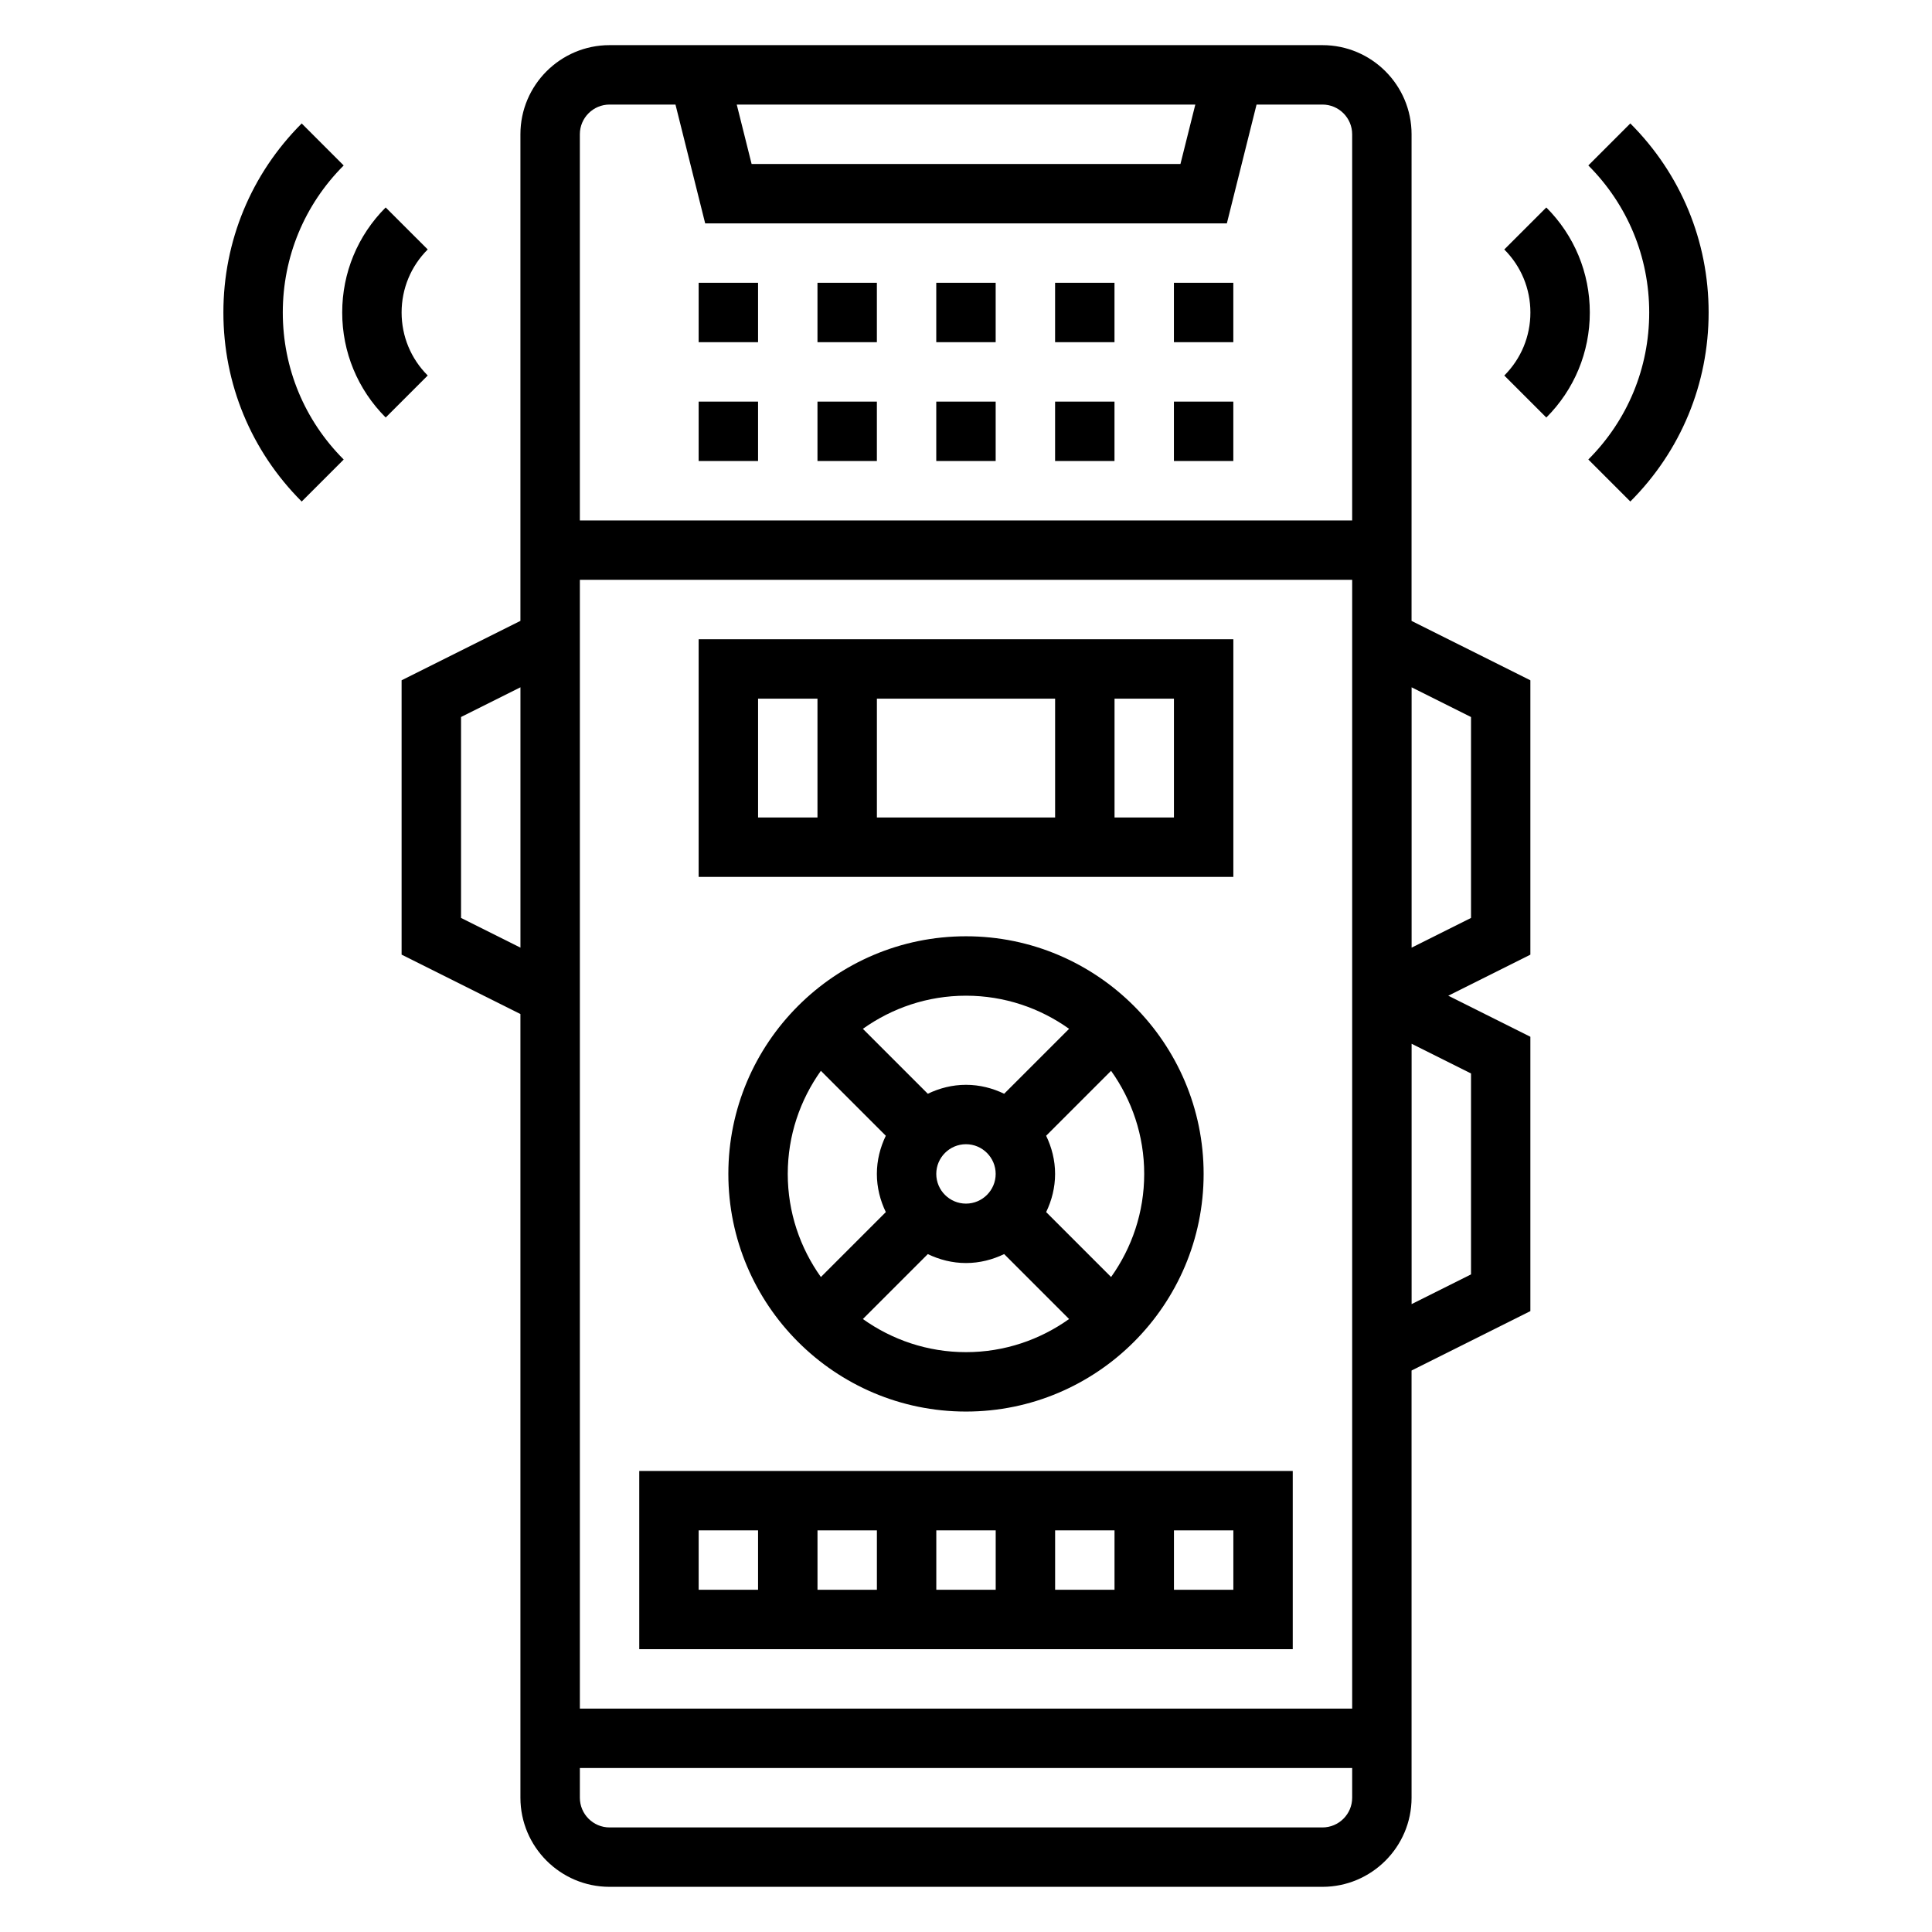 <?xml version="1.0" encoding="UTF-8"?>
<!-- Uploaded to: SVG Repo, www.svgrepo.com, Generator: SVG Repo Mixer Tools -->
<svg fill="#000000" width="800px" height="800px" version="1.1" viewBox="144 144 512 512" xmlns="http://www.w3.org/2000/svg">
 <g>
  <path d="m337.02 455.1c0 34.723 28.254 62.977 62.977 62.977s62.977-28.254 62.977-62.977c0-34.723-28.254-62.977-62.977-62.977-34.727 0-62.977 28.254-62.977 62.977zm90.301-38.453-17.207 17.207c-3.082-1.48-6.481-2.367-10.117-2.367s-7.039 0.891-10.117 2.371l-17.207-17.207c7.723-5.508 17.137-8.781 27.324-8.781 10.184 0 19.602 3.273 27.324 8.777zm-35.199 38.453c0-4.336 3.535-7.871 7.871-7.871 4.336 0 7.871 3.535 7.871 7.871 0 4.336-3.535 7.871-7.871 7.871-4.336 0.004-7.871-3.531-7.871-7.871zm-30.582-27.324 17.207 17.207c-1.477 3.082-2.367 6.481-2.367 10.117 0 3.637 0.891 7.039 2.371 10.117l-17.207 17.207c-5.504-7.723-8.781-17.137-8.781-27.324 0-10.184 3.277-19.602 8.777-27.324zm11.133 65.781 17.207-17.207c3.078 1.477 6.481 2.367 10.117 2.367s7.039-0.891 10.117-2.371l17.207 17.207c-7.723 5.504-17.141 8.781-27.324 8.781-10.188 0-19.602-3.277-27.324-8.777zm65.777-11.133-17.207-17.207c1.48-3.078 2.367-6.481 2.367-10.117 0-3.637-0.891-7.039-2.371-10.117l17.207-17.207c5.508 7.723 8.781 17.141 8.781 27.324 0 10.188-3.273 19.602-8.777 27.324z"/>
  <path d="m313.41 533.82v47.23h173.18v-47.23zm78.719 15.742h15.742v15.742h-15.742zm-15.742 15.746h-15.742v-15.742h15.742zm47.23-15.746h15.742v15.742h-15.742zm-94.465 0h15.742v15.742h-15.742zm141.7 15.746h-15.742v-15.742h15.742z"/>
  <path d="m518.08 179.58c0-13.02-10.598-23.617-23.617-23.617h-188.93c-13.02 0-23.617 10.598-23.617 23.617v128.96l-31.488 15.742v72.707l31.488 15.742v207.68c0 13.02 10.598 23.617 23.617 23.617h188.93c13.02 0 23.617-10.598 23.617-23.617l-0.004-113.21 31.488-15.742v-72.707l-21.758-10.879 21.758-10.879v-72.707l-31.488-15.742zm-220.41 118.08h204.67v299.14h-204.67zm163.1-125.95-3.938 15.742h-113.65l-3.938-15.742zm-155.23 0h17.469l7.871 31.488h138.25l7.871-31.488h17.465c4.336 0 7.871 3.535 7.871 7.871v102.34h-204.67v-102.34c0-4.336 3.531-7.871 7.871-7.871zm-39.359 215.55v-53.246l15.742-7.871v68.992zm228.29 241.03h-188.93c-4.336 0-7.871-3.535-7.871-7.871v-7.871h204.67v7.871c0 4.336-3.535 7.871-7.875 7.871zm39.363-146.56-15.742 7.871v-68.992l15.742 7.871zm0-147.71v53.246l-15.742 7.871v-68.992z"/>
  <path d="m329.15 218.94h15.742v15.742h-15.742z"/>
  <path d="m360.64 218.94h15.742v15.742h-15.742z"/>
  <path d="m392.12 218.94h15.742v15.742h-15.742z"/>
  <path d="m423.61 218.94h15.742v15.742h-15.742z"/>
  <path d="m455.1 218.94h15.742v15.742h-15.742z"/>
  <path d="m329.15 250.43h15.742v15.742h-15.742z"/>
  <path d="m360.64 250.43h15.742v15.742h-15.742z"/>
  <path d="m392.12 250.43h15.742v15.742h-15.742z"/>
  <path d="m423.61 250.43h15.742v15.742h-15.742z"/>
  <path d="m455.1 250.43h15.742v15.742h-15.742z"/>
  <path d="m470.85 313.41h-141.7v62.977h141.7zm-47.234 15.742v31.488h-47.23v-31.488zm-78.719 0h15.742v31.488h-15.742zm110.21 31.488h-15.742v-31.488h15.742z"/>
  <path d="m250.43 226.81c0-6.305 2.457-12.242 6.918-16.703l-11.141-11.133c-7.426 7.441-11.52 17.328-11.52 27.836s4.094 20.395 11.523 27.836l11.141-11.133c-4.465-4.461-6.922-10.395-6.922-16.703z"/>
  <path d="m235.08 187.85-11.129-11.133c-13.383 13.383-20.75 31.176-20.75 50.098 0 18.926 7.367 36.715 20.75 50.098l11.133-11.133c-10.41-10.41-16.141-24.242-16.141-38.965 0-14.719 5.731-28.551 16.137-38.965z"/>
  <path d="m553.79 198.98-11.141 11.133c4.465 4.465 6.922 10.398 6.922 16.703s-2.457 12.242-6.918 16.703l11.141 11.133c7.43-7.438 11.523-17.324 11.523-27.836 0-10.508-4.094-20.395-11.527-27.836z"/>
  <path d="m576.05 176.71-11.129 11.133c10.406 10.414 16.137 24.246 16.137 38.965s-5.731 28.551-16.137 38.965l11.133 11.133c13.379-13.383 20.75-31.172 20.75-50.098 0-18.922-7.371-36.715-20.754-50.098z"/>
 </g>
</svg>